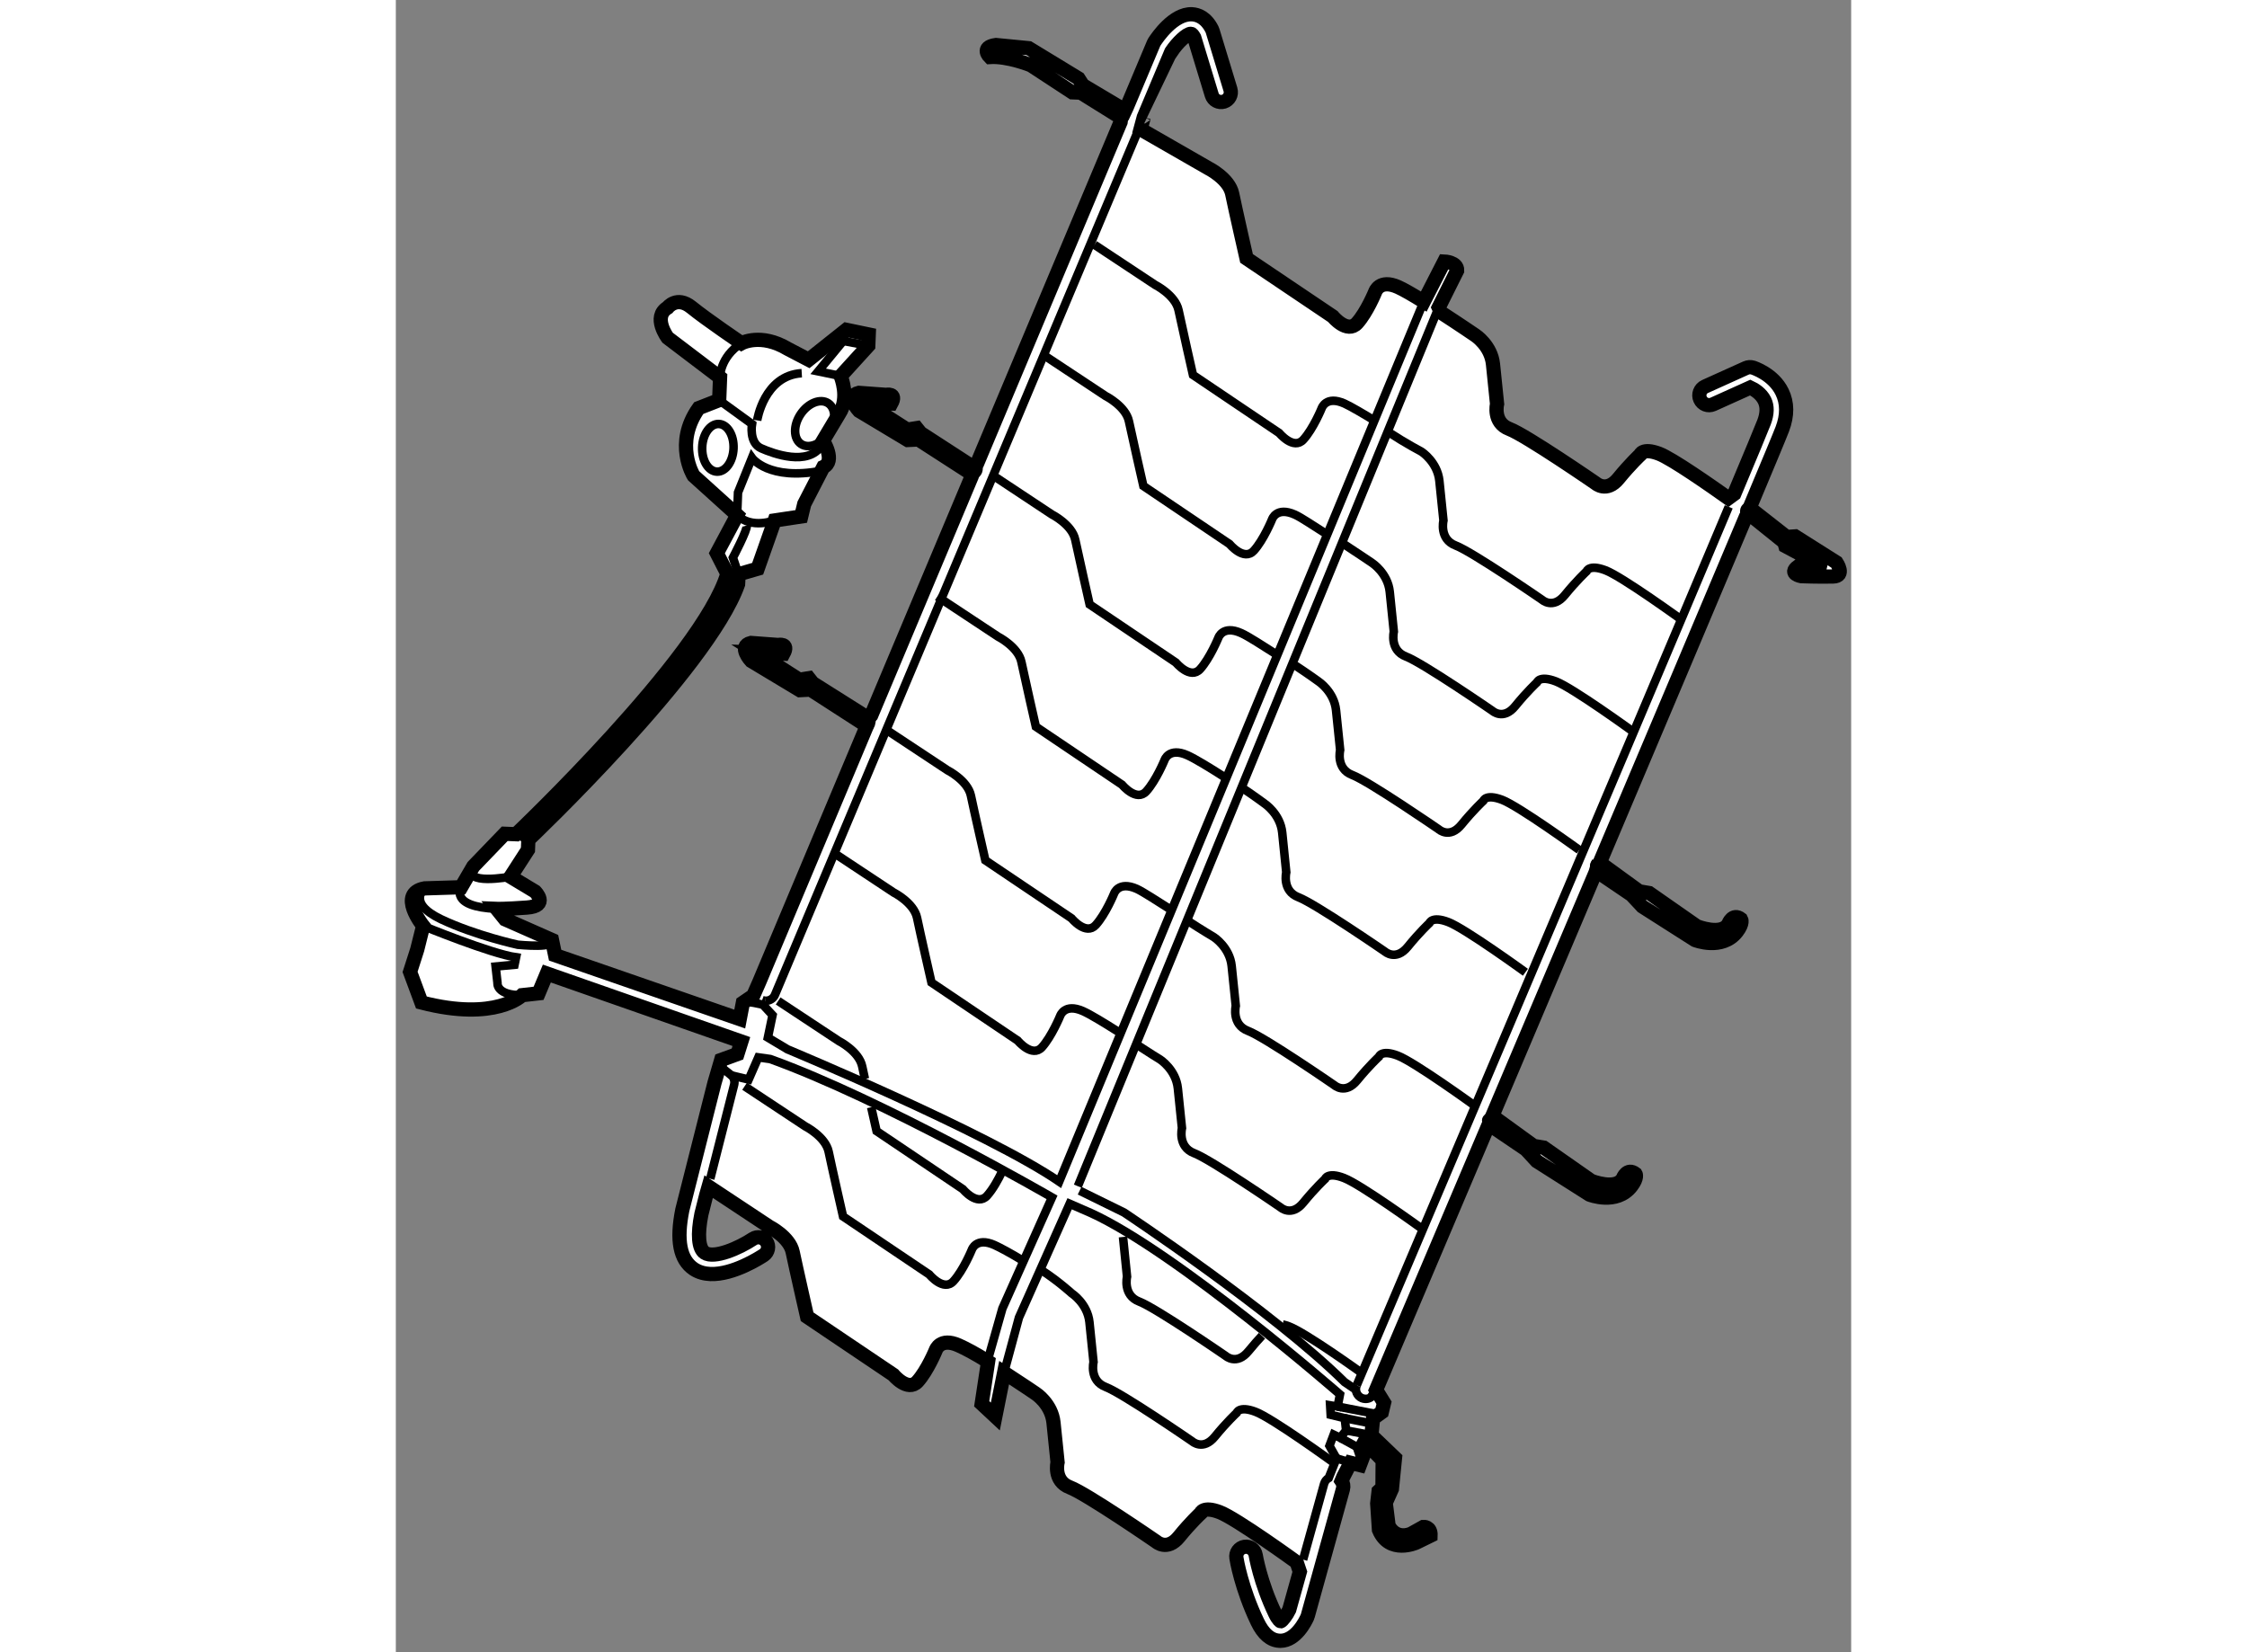 <?xml version="1.0" encoding="utf-8"?>
<!-- Generator: Adobe Illustrator 15.1.0, SVG Export Plug-In . SVG Version: 6.00 Build 0)  -->
<!DOCTYPE svg PUBLIC "-//W3C//DTD SVG 1.1//EN" "http://www.w3.org/Graphics/SVG/1.1/DTD/svg11.dtd">
<svg version="1.1" xmlns="http://www.w3.org/2000/svg" xmlns:xlink="http://www.w3.org/1999/xlink" x="0px" y="0px" width="244.8px"
	 height="180px" viewBox="127.919 78.924 51.115 58.03" enable-background="new 0 0 244.8 180" xml:space="preserve">
	
<rect x="127.919" y="78.924" width="51.115" height="58.03" fill="#808080" stroke="none"/>
	
<g><path fill="#FFFFFF" stroke="#000000" stroke-width="0.5" d="M161.137,130.938c0.055,0.08,0.075,0.186,0.047,0.287l-1.235,4.451
				c-0.003,0.016-0.01,0.032-0.018,0.05c-0.061,0.135-0.394,0.819-0.938,0.828c-0.012-0.001-0.024-0.001-0.036-0.002l0,0
				c-0.311-0.013-0.572-0.236-0.778-0.666c-0.564-1.179-0.731-2.198-0.736-2.239c-0.032-0.188,0.095-0.363,0.282-0.394
				s0.362,0.098,0.394,0.285c0.001,0.009,0.16,0.967,0.68,2.052c0.115,0.243,0.197,0.279,0.198,0.279
				c0.056-0.019,0.211-0.219,0.3-0.405l0.373-1.337l-0.111-0.333c0,0-2.123-1.54-2.709-1.761c-0.588-0.223-0.663,0.04-0.663,0.04
				s-0.345,0.317-0.761,0.829c-0.418,0.515-0.8,0.168-0.8,0.168s-2.449-1.686-3.035-1.907c-0.589-0.223-0.43-0.878-0.43-0.878
				s-0.096-0.93-0.143-1.396c-0.068-0.657-0.622-1.017-0.622-1.017s-0.515-0.351-1.112-0.739l-0.309,1.542l-0.479-0.447l0.225-1.48
				c-0.452-0.287-0.795-0.463-1.036-0.572c-0.65-0.29-0.801,0.168-0.801,0.168s-0.294,0.717-0.641,1.101
				c-0.344,0.381-0.85-0.233-0.85-0.233l-3.029-2.04c0,0-0.395-1.737-0.506-2.27c-0.11-0.533-0.825-0.892-0.825-0.892l-2.128-1.409
				l-0.082,0.287l-0.171,0.678c-0.144,0.711-0.104,1.212,0.115,1.358c0.328,0.22,1.204-0.161,1.694-0.487
				c0.157-0.104,0.371-0.063,0.475,0.096c0.105,0.156,0.063,0.368-0.093,0.474c-0.131,0.086-1.072,0.695-1.876,0.664l0,0
				c-0.209-0.009-0.408-0.06-0.584-0.176c-0.486-0.328-0.618-1.007-0.401-2.081l1.13-4.46l0.234-0.802l0.571-0.208l0.138-0.438
				l-6.832-2.389l-0.291,0.695l-0.576,0.065c0,0-0.919,0.935-3.539,0.257l-0.398-1.074l0.251-0.784l0.208-0.831
				c0,0-0.924-1.14,0.053-1.319l1.282-0.04l0.427-0.732l1.104-1.146l0.396,0.016c0,0,6.556-6.227,7.423-9.147l-0.369-0.722
				l0.715-1.338l-1.533-1.385c0,0-0.705-1.131,0.182-2.375l0.718-0.28l0.031-0.793l-1.841-1.397c0,0-0.546-0.727-0.002-1.058
				c0,0,0.324-0.429,0.839-0.011c0.511,0.417,1.758,1.261,1.758,1.261s0.676-0.371,1.624,0.197l0.734,0.383l1.322-1.051l0.787,0.164
				l-0.016,0.395l-0.969,1.065c0,0,0.322,0.763-0.053,1.322l-0.566,0.947c0,0,0.456,0.725,0.008,0.928l-0.669,1.296l-0.106,0.438
				l-0.932,0.14l-0.598,1.696l-0.669,0.194l-0.019,0.351c-1.061,2.987-7.366,8.975-7.366,8.975l-0.014,0.353l-0.611,0.946l0.863,0.52
				c0,0,0.508,0.505-0.288,0.562c-0.796,0.058-1.061,0.047-1.061,0.047l0.294,0.365l1.647,0.727l0.111,0.533l6.484,2.244l0.11-0.572
				l0.365-0.249l0.215-0.489c0,0,1.616-3.85,3.745-8.917l-0.055-0.123l-1.894-1.222l-0.375,0.02l-1.712-1.029
				c0,0-0.477-0.515-0.009-0.629l0.957,0.071c0,0,0.401-0.083,0.188,0.306l-0.926-0.036l1.483,0.952l0.334-0.055l0.136,0.172
				l1.959,1.236l0.097-0.103c1.101-2.617,2.326-5.53,3.528-8.392l0.023-0.075l-1.893-1.222l-0.377,0.018l-1.711-1.027
				c0,0-0.478-0.516-0.009-0.629l0.957,0.07c0,0,0.399-0.083,0.186,0.306l-0.925-0.037l1.485,0.953l0.332-0.053l0.137,0.171
				l1.876,1.216l0.111-0.149c1.977-4.706,3.874-9.22,5.038-11.988l0.021-0.149l-1.42-0.884l-0.298-0.012l-1.452-0.951
				c0,0-0.813-0.33-1.444-0.289c0,0-0.351-0.344,0.215-0.421l1.154,0.112l1.745,1.062l0.154,0.238l1.489,0.886l0.053-0.113
				c0.592-1.404,0.942-2.239,0.942-2.239c0.009-0.018,0.017-0.036,0.027-0.053c0.107-0.167,0.676-0.998,1.313-0.973
				c0.004,0,0.008,0,0.012,0c0.205,0.012,0.493,0.114,0.701,0.533c0.009,0.018,0.016,0.035,0.021,0.053l0.625,2.054
				c0.055,0.181-0.048,0.373-0.229,0.428c-0.181,0.054-0.372-0.047-0.426-0.228l-0.616-2.024c-0.048-0.088-0.091-0.13-0.113-0.131
				c-0.001,0-0.001,0-0.001,0c-0.14-0.005-0.47,0.299-0.693,0.635c-0.001,0-0.966,2.296-0.966,2.296l-0.114,0.423l2.393,1.374
				c0,0,0.715,0.359,0.827,0.893c0.109,0.533,0.504,2.269,0.504,2.269l3.03,2.04c0,0,0.504,0.615,0.852,0.232
				c0.346-0.384,0.638-1.1,0.638-1.1s0.151-0.458,0.802-0.167c0.2,0.089,0.534,0.284,0.902,0.511l0.721-1.407
				c0,0,0.464,0.019,0.452,0.316l-0.648,1.298l0.085,0.181c0.634,0.41,1.199,0.796,1.199,0.796s0.555,0.358,0.623,1.017
				c0.047,0.466,0.143,1.396,0.143,1.396s-0.158,0.654,0.429,0.876c0.586,0.222,3.035,1.908,3.035,1.908s0.383,0.346,0.8-0.168
				c0.419-0.512,0.761-0.83,0.761-0.83s0.077-0.261,0.664-0.04c0.456,0.173,1.841,1.143,2.435,1.564l0.208-0.154
				c0.592-1.409,0.972-2.324,1.046-2.519c0.112-0.297,0.118-0.553,0.017-0.76c-0.12-0.245-0.361-0.39-0.502-0.455l-1.306,0.589
				c-0.173,0.078-0.375,0.001-0.452-0.173c-0.078-0.172-0.003-0.375,0.17-0.452l1.438-0.649c0.077-0.034,0.164-0.04,0.244-0.015
				c0.028,0.009,0.719,0.229,1.023,0.854c0.188,0.385,0.191,0.823,0.009,1.304c-0.078,0.208-0.49,1.196-1.127,2.715l0.05,0.112
				l1.23,0.964l0.299-0.021l1.452,0.918c0,0,0.322,0.482-0.118,0.491c-0.553,0.012-1.125-0.012-1.125-0.012s-0.459-0.084-0.118-0.335
				l0.97,0.017l-0.779-0.405l-0.626-0.334l-0.038-0.135l-1.24-0.997l-0.116,0.118c-1.213,2.884-3.128,7.412-5.121,12.12l0.095,0.087
				l1.285,0.934l0.352,0.06l1.674,1.168c0,0,0.869,0.344,1.107-0.088c0,0,0.148-0.394,0.446-0.161c0,0,0.083,0.137-0.148,0.438
				c-0.52,0.669-1.469,0.294-1.469,0.294l-1.849-1.178l-0.382-0.409l-1.246-0.845l-0.017,0.057c-1.235,2.916-2.494,5.885-3.63,8.56
				l0.168,0.113l1.286,0.933l0.352,0.059l1.674,1.17c0,0,0.867,0.342,1.106-0.089c0,0,0.147-0.392,0.448-0.158
				c0,0,0.082,0.135-0.149,0.434c-0.52,0.67-1.468,0.295-1.468,0.295l-1.852-1.176l-0.38-0.412l-1.246-0.844l-0.064-0.027
				c-2.017,4.753-3.62,8.524-3.956,9.317l0.281,0.454l-0.079,0.328l-0.307,0.222l-0.057,0.592l0.828,0.794l-0.109,1.089l-0.217,0.486
				l0.1,0.799c0,0,0.212,0.505,0.783,0.294l0.44-0.245c0,0,0.266-0.023,0.252,0.306l-0.506,0.247c0,0-0.944,0.424-1.306-0.448
				l-0.062-0.931l0.049-0.429l0.136-0.126l0.007-0.958l-0.638-0.656l-0.141,0.261l0.089,0.268l-0.111,0.294l-0.328-0.081
				l-0.251,0.487L161.137,130.938z"></path><path fill="none" stroke="#000000" stroke-width="0.3" d="M154.021,83.438c-1.521,3.617-12.787,30.428-12.787,30.428
				c-0.057,0.133-0.19,0.213-0.33,0.208"></path><path fill="none" stroke="#000000" stroke-width="0.3" d="M138.962,120.326l0.839-3.303c0.031-0.123-0.007-0.245-0.091-0.327
				l0.601,0.143l0.34-0.778l0.417,0.059c3.945,1.416,9.898,4.859,9.898,4.859l-1.743,3.902l-0.537,1.899"></path><path fill="none" stroke="#000000" stroke-width="0.3" d="M140.904,114.074L140.904,114.074c-0.039-0.002-0.08-0.011-0.119-0.025"></path><path fill="none" stroke="#000000" stroke-width="0.3" d="M150.631,123.56c0.549,0.356,1.028,0.79,1.028,0.79
				s0.555,0.359,0.622,1.016c0.048,0.467,0.143,1.396,0.143,1.396s-0.158,0.654,0.429,0.878c0.586,0.221,3.035,1.907,3.035,1.907
				s0.384,0.346,0.801-0.169c0.417-0.511,0.76-0.827,0.76-0.827s0.077-0.265,0.665-0.041c0.586,0.22,2.708,1.761,2.708,1.761"></path><path fill="none" stroke="#000000" stroke-width="0.3" d="M140.169,117.076l2.128,1.407c0,0,0.713,0.361,0.824,0.895
				c0.111,0.535,0.505,2.271,0.505,2.271l3.029,2.038c0,0,0.506,0.618,0.852,0.233c0.347-0.383,0.641-1.1,0.641-1.1
				s0.149-0.458,0.8-0.166c0.188,0.084,0.618,0.317,0.96,0.528"></path><path fill="none" stroke="#000000" stroke-width="0.3" d="M159.066,125.442c0.063,0.014,0.139,0.036,0.223,0.068
				c0.588,0.223,2.486,1.588,2.486,1.588"></path><path fill="none" stroke="#000000" stroke-width="0.3" d="M153.459,122.369c0.048,0.466,0.142,1.396,0.142,1.396
				s-0.156,0.655,0.43,0.875c0.587,0.224,3.034,1.907,3.034,1.907s0.384,0.346,0.801-0.166c0.179-0.219,0.343-0.402,0.474-0.543"></path><path fill="none" stroke="#000000" stroke-width="0.3" d="M144.615,117.813c0.103,0.459,0.189,0.838,0.189,0.838l3.03,2.039
				c0,0,0.504,0.615,0.851,0.232c0.209-0.232,0.401-0.589,0.518-0.832"></path><path fill="none" stroke="#000000" stroke-width="0.3" d="M141.346,114.08l2.129,1.406c0,0,0.713,0.359,0.825,0.896
				c0.021,0.104,0.054,0.259,0.094,0.438"></path><path fill="none" stroke="#000000" stroke-width="0.3" d="M153.946,115.617c0.38,0.251,0.817,0.519,0.817,0.519
				s0.555,0.358,0.623,1.016c0.046,0.467,0.144,1.396,0.144,1.396s-0.16,0.655,0.428,0.879c0.586,0.221,3.035,1.904,3.035,1.904
				s0.383,0.346,0.799-0.166c0.419-0.514,0.763-0.831,0.763-0.831s0.076-0.261,0.662-0.037c0.587,0.221,2.71,1.76,2.71,1.76"></path><path fill="none" stroke="#000000" stroke-width="0.3" d="M143.273,108.861l2.127,1.408c0,0,0.715,0.359,0.826,0.894
				c0.11,0.532,0.506,2.27,0.506,2.27l3.029,2.04c0,0,0.505,0.614,0.852,0.233c0.345-0.386,0.639-1.101,0.639-1.101
				s0.15-0.457,0.801-0.168c0.259,0.116,0.74,0.408,1.228,0.718"></path><path fill="none" stroke="#000000" stroke-width="0.3" d="M155.751,111.277c0.44,0.288,0.904,0.564,0.904,0.564
				s0.555,0.359,0.621,1.016c0.049,0.466,0.144,1.396,0.144,1.396s-0.157,0.655,0.428,0.878c0.587,0.221,3.034,1.908,3.034,1.908
				s0.385,0.344,0.802-0.17c0.417-0.511,0.762-0.828,0.762-0.828s0.075-0.264,0.663-0.04c0.587,0.223,2.709,1.761,2.709,1.761"></path><path fill="none" stroke="#000000" stroke-width="0.3" d="M145.164,104.569l2.128,1.407c0,0,0.714,0.359,0.825,0.894
				s0.507,2.271,0.507,2.271l3.028,2.037c0,0,0.505,0.618,0.851,0.234c0.347-0.383,0.641-1.1,0.641-1.1s0.149-0.458,0.8-0.168
				c0.223,0.102,0.748,0.448,1.163,0.709"></path><path fill="none" stroke="#000000" stroke-width="0.3" d="M157.7,106.633c0.356,0.236,0.729,0.513,0.729,0.513
				s0.554,0.362,0.622,1.02c0.047,0.463,0.142,1.395,0.142,1.395s-0.157,0.655,0.429,0.877c0.587,0.223,3.034,1.906,3.034,1.906
				s0.384,0.347,0.803-0.165c0.417-0.515,0.759-0.831,0.759-0.831s0.079-0.262,0.665-0.039c0.586,0.222,2.709,1.763,2.709,1.763"></path><path fill="none" stroke="#000000" stroke-width="0.3" d="M146.938,99.875l2.129,1.407c0,0,0.714,0.36,0.824,0.894
				c0.112,0.534,0.507,2.27,0.507,2.27l3.028,2.04c0,0,0.506,0.616,0.852,0.232c0.347-0.384,0.641-1.1,0.641-1.1
				s0.149-0.458,0.801-0.168c0.272,0.122,0.795,0.441,1.309,0.771"></path><path fill="none" stroke="#000000" stroke-width="0.3" d="M159.504,102.293c0.456,0.299,0.816,0.561,0.816,0.561
				s0.554,0.36,0.622,1.018c0.048,0.466,0.144,1.396,0.144,1.396s-0.159,0.655,0.428,0.877c0.586,0.223,3.035,1.908,3.035,1.908
				s0.383,0.347,0.8-0.168c0.418-0.513,0.762-0.829,0.762-0.829s0.075-0.262,0.663-0.04c0.587,0.223,2.71,1.761,2.71,1.761"></path><path fill="none" stroke="#000000" stroke-width="0.3" d="M148.83,95.582l2.128,1.409c0,0,0.713,0.358,0.824,0.893
				c0.112,0.532,0.505,2.27,0.505,2.27l3.029,2.04c0,0,0.508,0.615,0.853,0.231c0.346-0.384,0.639-1.1,0.639-1.1
				s0.15-0.457,0.8-0.166c0.242,0.106,0.799,0.469,1.25,0.755"></path><path fill="none" stroke="#000000" stroke-width="0.3" d="M161.238,98.05c0.533,0.348,0.969,0.645,0.969,0.645
				s0.554,0.359,0.621,1.017c0.048,0.466,0.143,1.396,0.143,1.396s-0.157,0.654,0.428,0.876c0.588,0.223,3.035,1.907,3.035,1.907
				s0.384,0.346,0.801-0.167s0.761-0.83,0.761-0.83s0.077-0.261,0.663-0.039c0.588,0.222,2.71,1.762,2.71,1.762"></path><path fill="none" stroke="#000000" stroke-width="0.3" d="M150.715,91.422l2.128,1.408c0,0,0.714,0.358,0.825,0.893
				c0.112,0.534,0.507,2.27,0.507,2.27l3.027,2.04c0,0,0.505,0.614,0.853,0.232c0.347-0.384,0.639-1.1,0.639-1.1
				s0.15-0.458,0.801-0.167c0.225,0.101,0.656,0.396,1.076,0.66"></path><path fill="none" stroke="#000000" stroke-width="0.3" d="M162.828,94.13c0.551,0.36,1.121,0.662,1.121,0.662
				s0.553,0.36,0.622,1.019c0.048,0.464,0.143,1.395,0.143,1.395s-0.158,0.655,0.429,0.878c0.586,0.221,3.034,1.906,3.034,1.906
				s0.384,0.347,0.801-0.167c0.417-0.512,0.761-0.83,0.761-0.83s0.076-0.262,0.663-0.04c0.587,0.221,2.71,1.763,2.71,1.763"></path><path fill="none" stroke="#000000" stroke-width="0.3" d="M152.458,87.521l2.129,1.408c0,0,0.713,0.358,0.824,0.893
				c0.112,0.534,0.505,2.271,0.505,2.271l3.029,2.04c0,0,0.507,0.615,0.851,0.23c0.348-0.383,0.641-1.1,0.641-1.1
				s0.149-0.457,0.8-0.166c0.203,0.09,0.708,0.386,1.08,0.615"></path><path fill="none" stroke="#000000" stroke-width="0.3" d="M159.784,133.703l0.738-2.662c0.026-0.092,0.085-0.162,0.162-0.207
				l0.275-0.688l-0.249-0.441l0.148-0.392l0.229,0.11l0.208-0.259l-0.05-0.43l-0.492-0.119l-0.019-0.332l0.263,0.043l0.082-0.427
				c0,0-5.723-4.991-8.746-6.37l-0.748-0.326l-1.781,3.998l-0.522,1.933"></path><path fill="none" stroke="#000000" stroke-width="0.3" d="M174.734,96.725c-3.467,8.248-12.953,30.586-13.067,30.855"></path><polyline fill="none" stroke="#000000" stroke-width="0.3" points="143.737,90.505 143.634,90.899 144.509,91.064 		"></polyline><polyline fill="none" stroke="#000000" stroke-width="0.3" points="143.634,90.899 142.753,91.967 143.54,92.13 		"></polyline><path fill="none" stroke="#000000" stroke-width="0.3" d="M139.303,92.183c0,0-0.016-0.707,0.754-1.206"></path><path fill="none" stroke="#000000" stroke-width="0.3" d="M140.609,93.69c0,0,0.24-1.578,1.567-1.659"></path><path fill="none" stroke="#000000" stroke-width="0.3" d="M139.271,92.976l1.158,0.84c0,0-0.115,0.657,0.318,0.852
				c0.434,0.192,1.651,0.639,2.122-0.093"></path><ellipse transform="matrix(-0.832 -0.555 0.555 -0.832 209.302 251.04)" fill="none" stroke="#000000" stroke-width="0.3" cx="142.702" cy="93.795" rx="0.595" ry="0.86"></ellipse><ellipse transform="matrix(0.999 0.04 -0.04 0.999 3.884 -5.476)" fill="none" stroke="#000000" stroke-width="0.3" cx="139.271" cy="94.652" rx="0.551" ry="0.838"></ellipse><path fill="none" stroke="#000000" stroke-width="0.3" d="M141.222,97.2c0,0-0.808,0.32-1.316-0.185l0.031-0.793l0.49-1.216
				c0,0,0.585,0.816,2.452,0.45"></path><path fill="none" stroke="#000000" stroke-width="0.3" d="M140.244,97.381c0.039,0.135-0.486,1.129-0.486,1.129l0.197,0.581
				l-0.396-0.016"></path><path fill="none" stroke="#000000" stroke-width="0.3" d="M144.616,104.045c0,0,0.074,0.459-0.184,0.439"></path><path fill="none" stroke="#000000" stroke-width="0.3" d="M148.338,95.194c0,0,0.188,0.34-0.193,0.459"></path><path fill="none" stroke="#000000" stroke-width="0.3" d="M153.54,82.798c0,0,0.091,0.169-0.144,0.259"></path><path fill="none" stroke="#000000" stroke-width="0.3" d="M175.487,96.706c0,0-0.322-0.031-0.16,0.381"></path><path fill="none" stroke="#000000" stroke-width="0.3" d="M170.206,109.207c0,0-0.331-0.03-0.135,0.299"></path><path fill="none" stroke="#000000" stroke-width="0.3" d="M166.425,118.122c0,0-0.369,0.064-0.125,0.297"></path><path fill="none" stroke="#000000" stroke-width="0.3" d="M161.617,127.721l-0.377-0.256c-2.514-2.483-7.747-5.956-7.747-5.956
				l-1.558-0.765"></path><line fill="none" stroke="#000000" stroke-width="0.3" x1="161.088" y1="129.423" x2="161.8" y2="129.814"></line><line fill="none" stroke="#000000" stroke-width="0.3" x1="160.96" y1="130.146" x2="161.449" y2="130.295"></line><line fill="none" stroke="#000000" stroke-width="0.3" x1="161.296" y1="129.164" x2="162.183" y2="129.332"></line><path fill="none" stroke="#000000" stroke-width="0.3" d="M162.344,127.736l-0.191,0.274c-0.056,0.034-0.119,0.048-0.184,0.046
				l0,0c-0.04-0.002-0.082-0.011-0.12-0.026c-0.176-0.074-0.256-0.275-0.182-0.45"></path><line fill="none" stroke="#000000" stroke-width="0.3" x1="160.998" y1="128.326" x2="162.278" y2="128.574"></line><line fill="none" stroke="#000000" stroke-width="0.3" x1="161.246" y1="128.734" x2="162.067" y2="128.896"></line><line fill="none" stroke="#000000" stroke-width="0.3" x1="164.547" y1="89.721" x2="151.873" y2="120.587"></line><path fill="none" stroke="#000000" stroke-width="0.3" d="M140.107,114.14c0.093-0.084,0.704,0.073,0.704,0.073l0.339,0.365
				l-0.164,0.789l0.689,0.412c0,0,7.031,2.928,9.543,4.647l12.804-30.913"></path><line fill="none" stroke="#000000" stroke-width="0.3" x1="139.71" y1="116.696" x2="139.399" y2="116.45"></line><path fill="none" stroke="#000000" stroke-width="0.3" d="M128.876,111.445c0,0,2.389,0.979,3.266,1.102l-0.054,0.262
				l-0.664,0.062l0.065,0.576c0,0-0.061,0.438,0.865,0.432"></path><path fill="none" stroke="#000000" stroke-width="0.3" d="M128.929,110.126c0,0-0.636,0.502,0.575,1.082
				c1.212,0.575,2.699,0.898,2.699,0.898s1.494,0.147,1.065-0.177"></path><path fill="none" stroke="#000000" stroke-width="0.3" d="M130.211,110.086c0,0-0.426,0.69,1.249,0.757"></path><path fill="none" stroke="#000000" stroke-width="0.3" d="M131.945,109.715c0,0-1.733,0.329-1.308-0.361"></path><line fill="none" stroke="#000000" stroke-width="0.3" x1="132.137" y1="108.223" x2="132.57" y2="108.416"></line></g>


</svg>